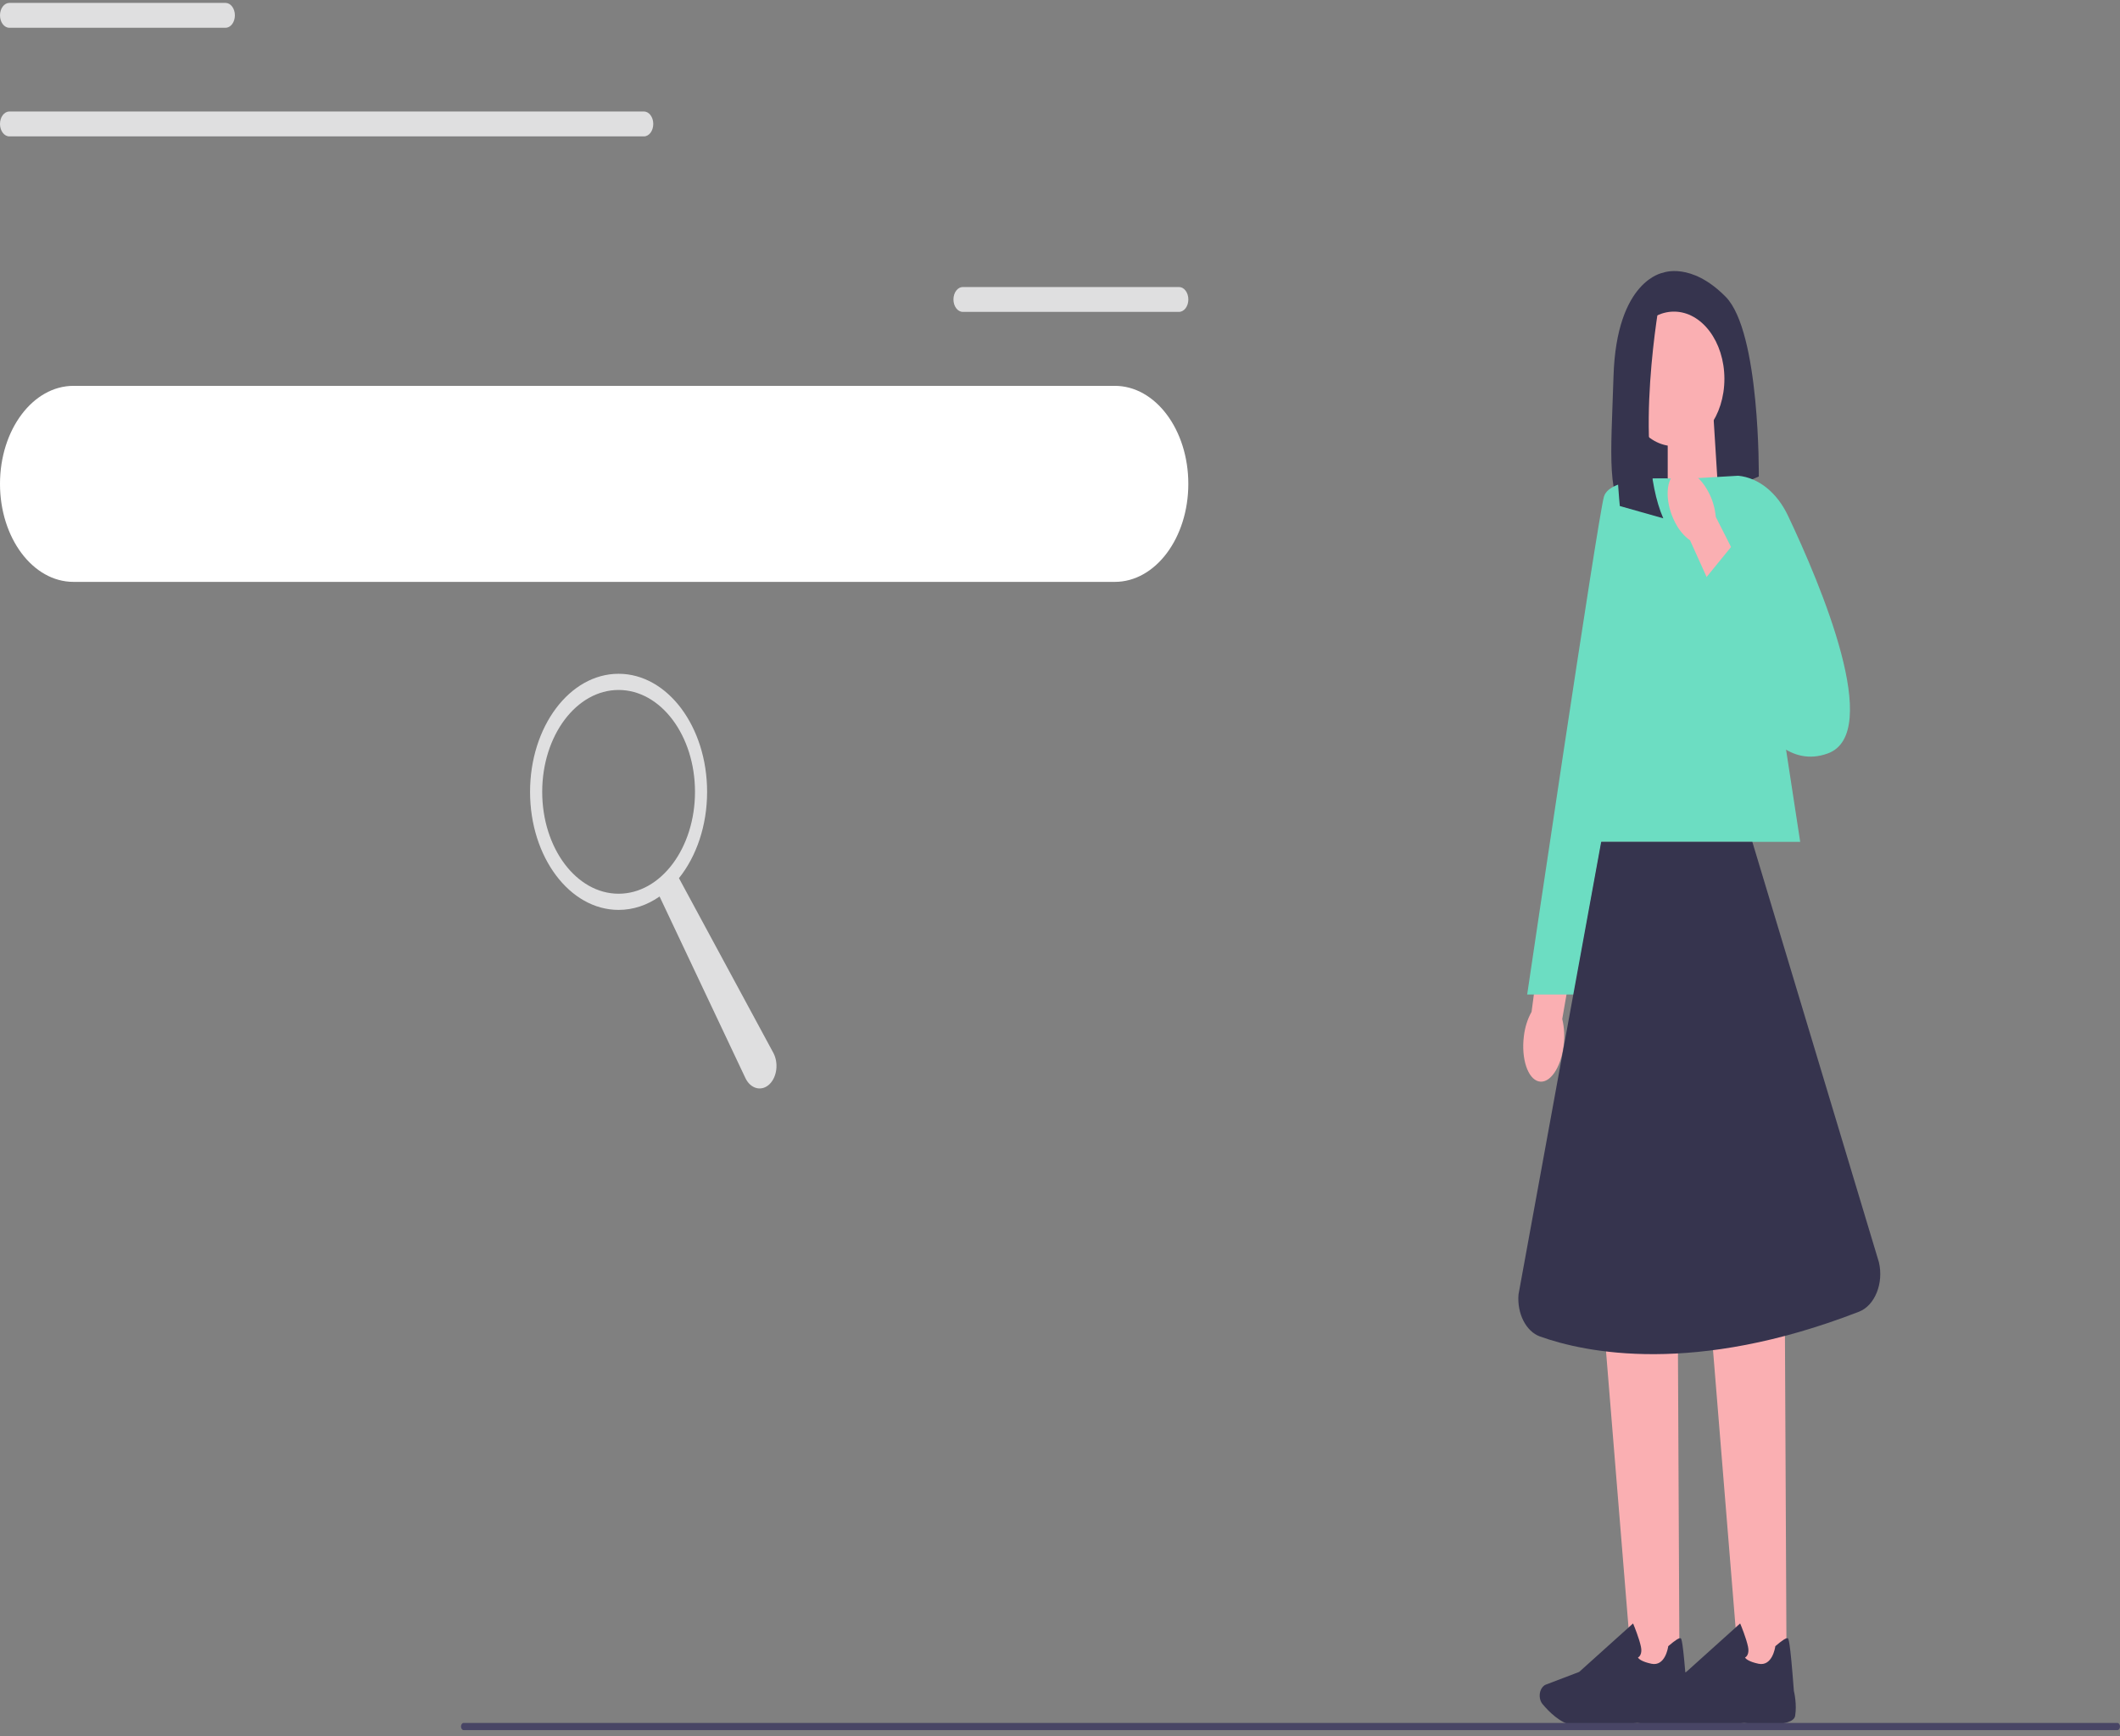<svg width="232" height="190" viewBox="0 0 232 190" fill="none" xmlns="http://www.w3.org/2000/svg">
<rect x="0" y="0" width="232" height="190" fill="#808080" stroke="none"/>
<g clip-path="url(#clip0_189_840)">
<path d="M182.011 29.839C182.011 29.839 176.904 30.607 176.574 41.153C176.299 49.942 175.738 54.84 178.42 56.673C179.378 57.328 180.505 57.384 181.53 56.938L192.472 52.139C192.472 52.139 192.636 36.321 188.847 32.476C185.058 28.631 182.011 29.839 182.011 29.839Z" fill="#36344E"/>
<path d="M188.043 54.078L182.505 56.507V45.875H187.53L188.043 54.078Z" fill="#FAAFB2"/>
<path d="M171.113 114.431C170.813 116.867 169.595 118.614 168.394 118.333C167.19 118.051 166.461 115.847 166.761 113.412C166.87 112.436 167.16 111.512 167.605 110.721L168.977 100.423L172.711 101.466L170.962 111.506C171.193 112.455 171.245 113.458 171.113 114.431Z" fill="#FAAFB2"/>
<path d="M183.793 182.908H178.607L175.597 145.944H183.616L183.793 182.908Z" fill="#FAAFB2"/>
<path d="M173.555 188.848C173.009 188.848 172.522 188.831 172.158 188.785C170.78 188.616 169.465 187.259 168.805 186.469C168.51 186.114 168.413 185.545 168.567 185.055C168.679 184.705 168.9 184.443 169.175 184.337L172.815 182.951L178.711 177.646L178.778 177.805C178.803 177.865 179.381 179.255 179.574 180.194C179.649 180.552 179.629 180.85 179.517 181.081C179.44 181.24 179.331 181.333 179.244 181.386C179.351 181.535 179.686 181.836 180.716 182.054C182.222 182.372 182.534 180.294 182.549 180.208L182.559 180.138L182.604 180.098C183.319 179.483 183.76 179.205 183.912 179.264C184.006 179.301 184.165 179.367 184.592 185.026C184.634 185.204 184.934 186.505 184.73 187.752C184.51 189.109 180.071 188.643 179.182 188.533C179.157 188.537 175.835 188.851 173.557 188.851H173.555V188.848Z" fill="#36344E"/>
<path d="M195.512 182.908H190.323L187.316 145.944H195.333L195.512 182.908Z" fill="#FAAFB2"/>
<path d="M185.274 188.848C184.728 188.848 184.242 188.831 183.877 188.785C182.5 188.616 181.185 187.259 180.524 186.469C180.229 186.114 180.132 185.545 180.286 185.055C180.398 184.705 180.619 184.443 180.894 184.337L184.534 182.951L190.43 177.646L190.497 177.805C190.522 177.865 191.1 179.255 191.293 180.194C191.368 180.552 191.348 180.85 191.236 181.081C191.159 181.24 191.05 181.333 190.963 181.386C191.07 181.535 191.405 181.836 192.435 182.054C193.941 182.372 194.254 180.294 194.269 180.208L194.279 180.138L194.323 180.098C195.04 179.483 195.479 179.205 195.631 179.264C195.725 179.301 195.884 179.367 196.311 185.026C196.353 185.204 196.653 186.505 196.45 187.752C196.229 189.109 191.79 188.643 190.901 188.533C190.877 188.537 187.554 188.851 185.276 188.851H185.274V188.848Z" fill="#36344E"/>
<path d="M197.003 92.121H171.8L180.86 52.358H190.909L197.003 92.121Z" fill="#6CDDC2"/>
<path d="M182.445 52.361C182.445 52.361 176.185 52.143 175.527 54.34C174.87 56.537 167.125 108.825 167.125 108.825H172.232L182.445 52.364V52.361Z" fill="#6CDDC2"/>
<path d="M183.189 48.817C186.237 48.817 188.708 45.522 188.708 41.457C188.708 37.393 186.237 34.098 183.189 34.098C180.142 34.098 177.671 37.393 177.671 41.457C177.671 45.522 180.142 48.817 183.189 48.817Z" fill="#FAAFB2"/>
<path d="M181.681 32.585C181.681 32.585 178.644 49.032 182.021 56.719L177.264 55.372C177.264 55.372 175.42 37.374 179.128 34.101L181.681 32.585Z" fill="#36344E"/>
<path d="M191.765 92.121H175.225L166.175 141.656C166.009 143.747 167.004 145.699 168.528 146.245C173.493 148.019 185.408 150.531 203.44 143.532C205.174 142.86 206.16 140.418 205.616 138.118L191.765 92.121Z" fill="#36344E"/>
<path d="M185.078 52.358L190.222 52.057C192.45 52.282 194.465 53.897 195.659 56.415C199.294 64.079 206.095 80.231 200.023 82.445C192.018 85.36 188.14 69.129 188.14 69.129L185.078 52.358Z" fill="#6CDDC2"/>
<path d="M183.314 57.169C182.257 55.144 182.22 52.758 183.227 51.841C184.237 50.925 185.912 51.828 186.969 53.853C187.401 54.654 187.674 55.587 187.768 56.567L192.162 65.23L188.939 67.954L184.949 59.125C184.287 58.658 183.726 57.987 183.314 57.169Z" fill="#FAAFB2"/>
<path d="M185.914 64.175L189.544 59.721L196.723 68.632L190.048 74.718L185.914 64.175Z" fill="#6CDDC2"/>
<path d="M8.042 42.222H122C126.441 42.222 130.042 47.023 130.042 52.947C130.042 58.87 126.441 63.672 122 63.672H8.042C3.6 63.672 0 58.87 0 52.947C0 47.023 3.6 42.222 8.042 42.222Z" fill="white"/>
<path d="M50.448 188.924C50.448 189.142 50.58 189.318 50.743 189.318H231.705C231.869 189.318 232 189.142 232 188.924C232 188.705 231.869 188.53 231.705 188.53H50.743C50.58 188.53 50.448 188.705 50.448 188.924Z" fill="#484565"/>
<path d="M105.363 31.407H129.022C129.588 31.407 130.045 32.016 130.045 32.767C130.045 33.519 129.588 34.127 129.022 34.127H105.363C104.797 34.127 104.34 33.519 104.34 32.767C104.34 32.016 104.797 31.407 105.363 31.407Z" fill="#DFDFE0"/>
<path d="M1.022 0.318H24.682C25.248 0.318 25.704 0.927 25.704 1.678C25.704 2.429 25.248 3.038 24.682 3.038H1.022C0.457 3.041 0 2.432 0 1.678C0 0.927 0.457 0.318 1.022 0.318Z" fill="#DFDFE0"/>
<path d="M1.022 12.201H70.468C71.033 12.201 71.49 12.81 71.49 13.564C71.49 14.316 71.033 14.924 70.468 14.924H1.022C0.457 14.924 0 14.316 0 13.564C0 12.813 0.457 12.201 1.022 12.201Z" fill="#DFDFE0"/>
<path d="M58.006 86.647C58.006 93.782 62.344 99.566 67.694 99.566C69.314 99.566 70.84 99.037 72.18 98.1L81.567 117.955C82.142 119.17 83.371 119.474 84.234 118.614C85.04 117.81 85.214 116.294 84.626 115.202L74.301 96.092C76.195 93.732 77.381 90.373 77.381 86.647C77.381 79.513 73.043 73.728 67.694 73.728C62.344 73.728 58.006 79.513 58.006 86.647ZM59.336 86.647C59.336 80.492 63.078 75.499 67.696 75.499C72.314 75.499 76.056 80.489 76.056 86.647C76.056 92.802 72.314 97.796 67.696 97.796C63.081 97.796 59.336 92.806 59.336 86.647Z" fill="#DFDFE0"/>
</g>
<defs>
<clipPath id="clip0_189_840">
<rect width="232" height="189" fill="white" transform="translate(0 0.318)"/>
</clipPath>
</defs>
</svg>
